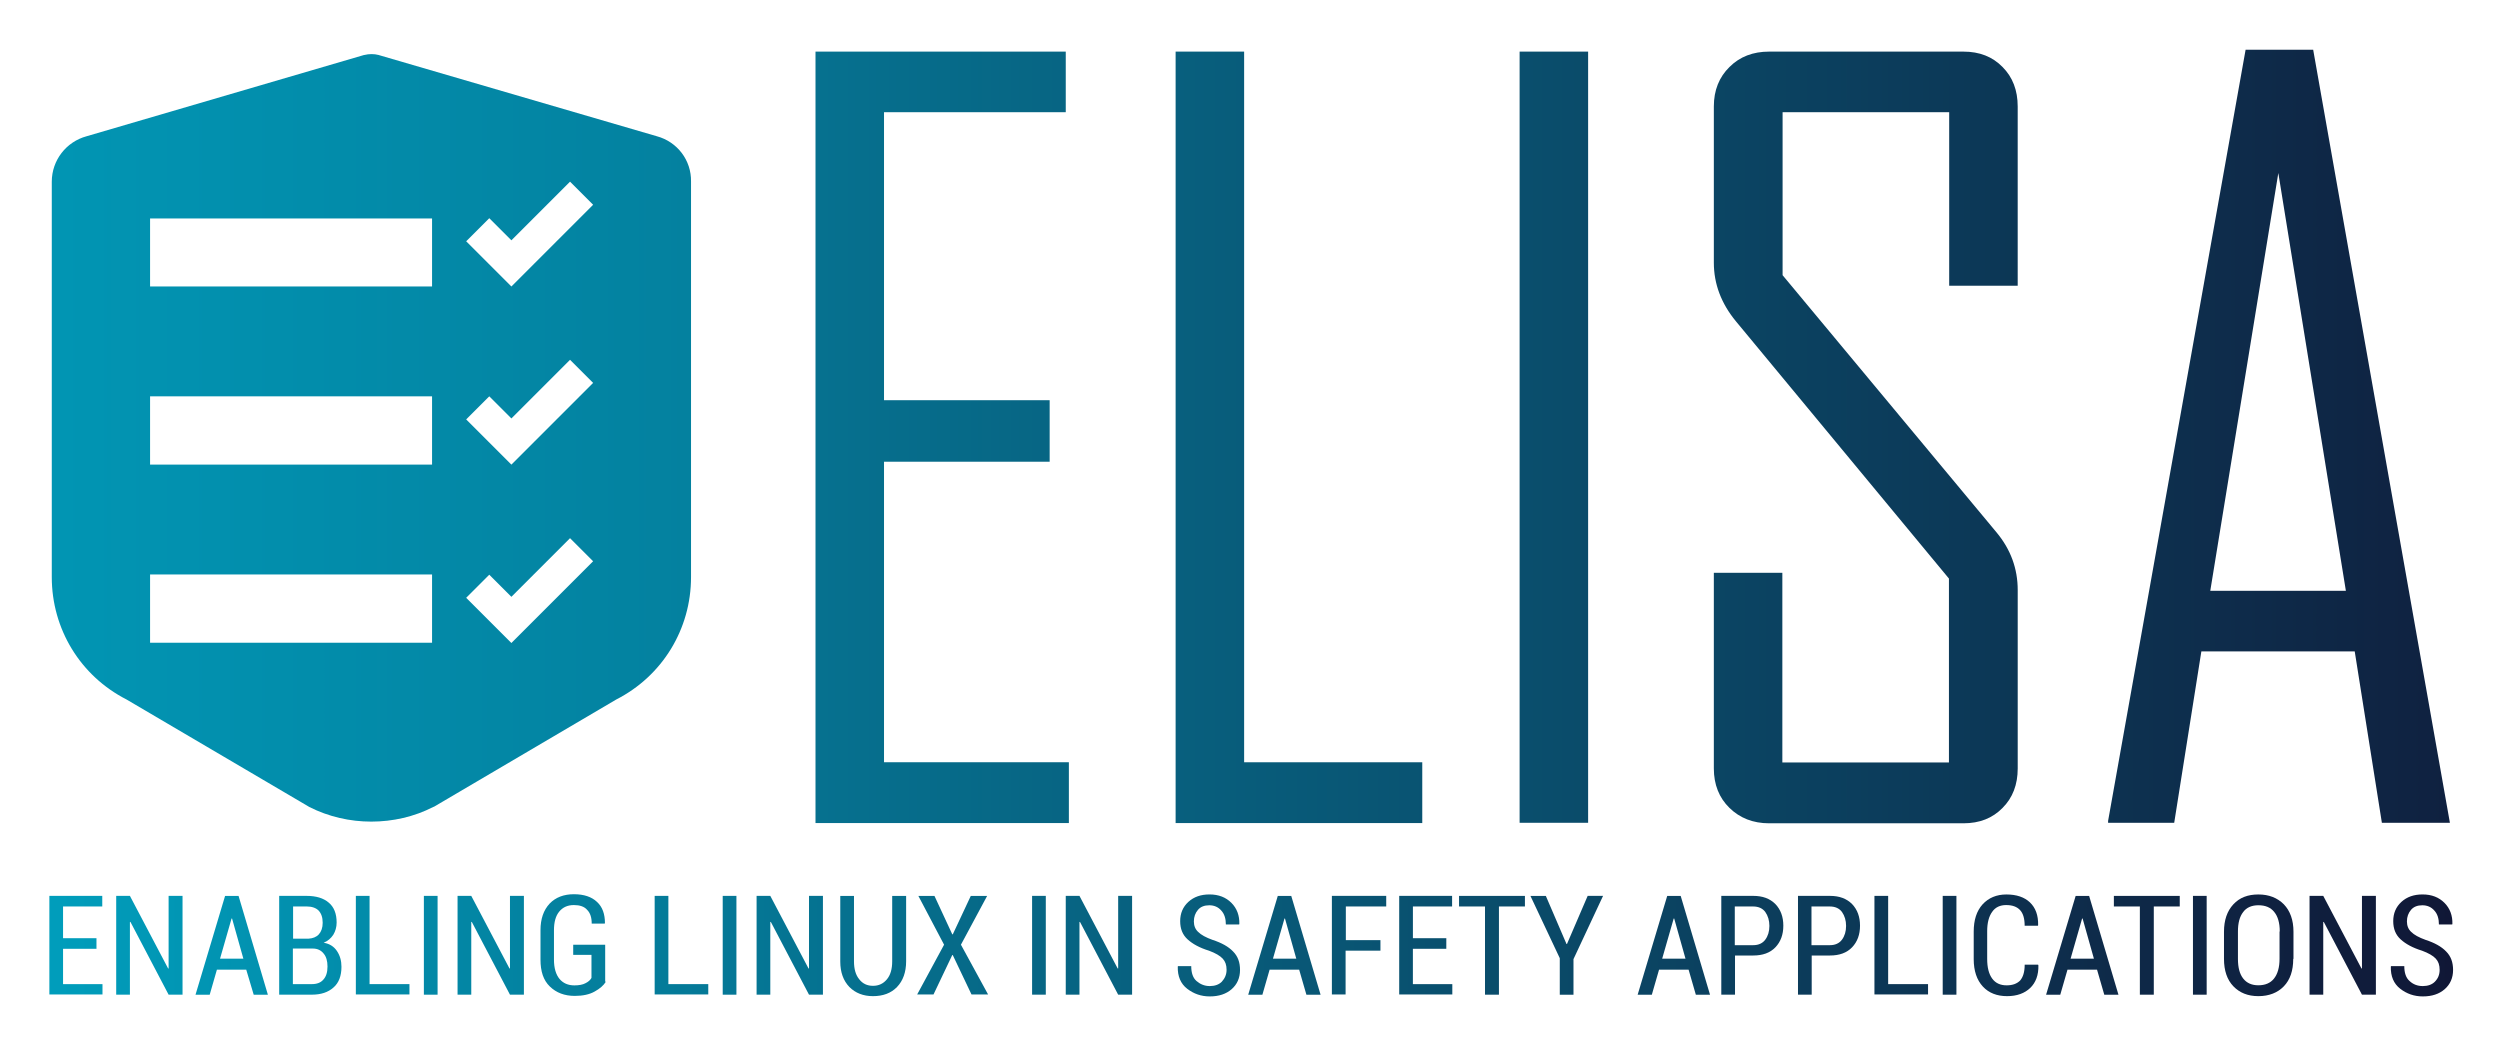 <svg xmlns="http://www.w3.org/2000/svg" role="img" viewBox="-13.74 -8.74 1026.48 428.48"><title>ELISA logo</title><style>svg {enable-background:new 0 0 1000 412.03}</style><style/><linearGradient id="SVGID_2_" x1="-12.278" x2="1045.147" y1="1160.657" y2="1160.657" gradientTransform="matrix(1 0 0 -1 0 1539.997)" gradientUnits="userSpaceOnUse"><stop offset="0" stop-color="#00a0be"/><stop offset="1" stop-color="#11102f"/></linearGradient><path fill="url(#SVGID_2_)" d="M25.97 380.82H12.15v14.51h16.19v4.24H6.53V359.1h21.72v4.34h-16.1v13.03h13.72v4.34h.1z"/><linearGradient id="SVGID_3_" x1="-12.278" x2="1045.147" y1="1160.608" y2="1160.608" gradientTransform="matrix(1 0 0 -1 0 1539.997)" gradientUnits="userSpaceOnUse"><stop offset="0" stop-color="#00a0be"/><stop offset="1" stop-color="#11102f"/></linearGradient><path fill="url(#SVGID_3_)" d="M61.21 399.67h-5.72L39.8 369.76l-.2.1v29.81h-5.63V359.1h5.63l15.69 29.81h.2V359.1h5.72v40.57z"/><linearGradient id="SVGID_5_" x1="-12.278" x2="1045.147" y1="1160.608" y2="1160.608" gradientTransform="matrix(1 0 0 -1 0 1539.997)" gradientUnits="userSpaceOnUse"><stop offset="0" stop-color="#00a0be"/><stop offset="1" stop-color="#11102f"/></linearGradient><path fill="url(#SVGID_5_)" d="M87.37 389.41H75.32l-2.96 10.27h-5.82l12.14-40.57h5.53l12.04 40.57h-5.82l-3.06-10.27zm-10.76-4.54h9.57l-4.64-16.48h-.2l-4.73 16.48z"/><linearGradient id="SVGID_7_" x1="-12.278" x2="1045.147" y1="1160.608" y2="1160.608" gradientTransform="matrix(1 0 0 -1 0 1539.997)" gradientUnits="userSpaceOnUse"><stop offset="0" stop-color="#00a0be"/><stop offset="1" stop-color="#11102f"/></linearGradient><path fill="url(#SVGID_7_)" d="M100.89 399.67V359.1h11.25c3.85 0 6.91.89 9.08 2.76 2.17 1.78 3.26 4.54 3.26 8.19 0 1.88-.49 3.55-1.38 5.03-.99 1.48-2.27 2.57-3.95 3.26 2.37.39 4.15 1.48 5.43 3.36 1.28 1.88 1.88 4.05 1.88 6.51 0 3.75-1.09 6.61-3.26 8.49-2.17 1.97-5.13 2.96-8.88 2.96l-13.43.01zm5.62-23h6.42c1.78-.1 3.26-.69 4.24-1.78.99-1.09 1.58-2.67 1.58-4.74 0-2.27-.59-3.85-1.68-5.03-1.09-1.09-2.76-1.68-4.94-1.68h-5.53v13.23h-.09zm0 4.05v14.61h7.8c2.07 0 3.65-.59 4.74-1.88 1.09-1.18 1.68-2.96 1.68-5.33 0-2.27-.49-4.05-1.58-5.33-1.09-1.38-2.57-2.07-4.54-2.07h-8.1z"/><linearGradient id="SVGID_9_" x1="-12.278" x2="1045.147" y1="1160.657" y2="1160.657" gradientTransform="matrix(1 0 0 -1 0 1539.997)" gradientUnits="userSpaceOnUse"><stop offset="0" stop-color="#00a0be"/><stop offset="1" stop-color="#11102f"/></linearGradient><path fill="url(#SVGID_9_)" d="M138 395.33h16.38v4.24h-22.01V359.1H138v36.23z"/><linearGradient id="SVGID_11_" x1="-12.278" x2="1045.147" y1="1160.608" y2="1160.608" gradientTransform="matrix(1 0 0 -1 0 1539.997)" gradientUnits="userSpaceOnUse"><stop offset="0" stop-color="#00a0be"/><stop offset="1" stop-color="#11102f"/></linearGradient><path fill="url(#SVGID_11_)" d="M165.93 399.67h-5.63V359.1h5.63v40.57z"/><linearGradient id="SVGID_13_" x1="-12.278" x2="1045.147" y1="1160.608" y2="1160.608" gradientTransform="matrix(1 0 0 -1 0 1539.997)" gradientUnits="userSpaceOnUse"><stop offset="0" stop-color="#00a0be"/><stop offset="1" stop-color="#11102f"/></linearGradient><path fill="url(#SVGID_13_)" d="M201.37 399.67h-5.72l-15.69-29.91-.2.1v29.81h-5.63V359.1h5.63l15.69 29.81h.2V359.1h5.72v40.57z"/><linearGradient id="SVGID_15_" x1="-12.278" x2="1045.147" y1="1160.706" y2="1160.706" gradientTransform="matrix(1 0 0 -1 0 1539.997)" gradientUnits="userSpaceOnUse"><stop offset="0" stop-color="#00a0be"/><stop offset="1" stop-color="#11102f"/></linearGradient><path fill="url(#SVGID_15_)" d="M235.03 394.34c-.99 1.58-2.47 2.86-4.64 4.05-2.07 1.18-4.84 1.78-8.09 1.78-4.24 0-7.6-1.28-10.27-3.85-2.67-2.57-3.85-6.22-3.85-11.05v-12.04c0-4.74 1.28-8.29 3.75-10.96 2.47-2.57 5.82-3.85 9.97-3.85s7.3 1.09 9.48 3.16c2.27 2.07 3.26 5.03 3.26 8.69l-.1.2h-5.33c0-2.47-.59-4.34-1.88-5.63-1.18-1.38-3.06-1.97-5.43-1.97-2.57 0-4.54.89-6.02 2.67-1.48 1.78-2.17 4.34-2.17 7.7v12.04c0 3.45.79 6.12 2.27 7.9s3.55 2.67 6.12 2.67c1.88 0 3.45-.3 4.54-.89 1.18-.59 1.97-1.28 2.47-2.17v-9.48h-7.5v-4.15h13.13v15.2h.29z"/><linearGradient id="SVGID_17_" x1="-12.278" x2="1045.147" y1="1160.657" y2="1160.657" gradientTransform="matrix(1 0 0 -1 0 1539.997)" gradientUnits="userSpaceOnUse"><stop offset="0" stop-color="#00a0be"/><stop offset="1" stop-color="#11102f"/></linearGradient><path fill="url(#SVGID_17_)" d="M260.69 395.33h16.38v4.24h-22.01V359.1h5.63v36.23z"/><linearGradient id="SVGID_19_" x1="-12.278" x2="1045.147" y1="1160.608" y2="1160.608" gradientTransform="matrix(1 0 0 -1 0 1539.997)" gradientUnits="userSpaceOnUse"><stop offset="0" stop-color="#00a0be"/><stop offset="1" stop-color="#11102f"/></linearGradient><path fill="url(#SVGID_19_)" d="M288.62 399.67H283V359.1h5.63v40.57z"/><linearGradient id="SVGID_21_" x1="-12.278" x2="1045.147" y1="1160.608" y2="1160.608" gradientTransform="matrix(1 0 0 -1 0 1539.997)" gradientUnits="userSpaceOnUse"><stop offset="0" stop-color="#00a0be"/><stop offset="1" stop-color="#11102f"/></linearGradient><path fill="url(#SVGID_21_)" d="M324.06 399.67h-5.63l-15.69-29.91-.2.1v29.81h-5.63V359.1h5.63l15.69 29.81h.2V359.1h5.72v40.57h-.09z"/><linearGradient id="SVGID_23_" x1="-12.278" x2="1045.147" y1="1160.312" y2="1160.312" gradientTransform="matrix(1 0 0 -1 0 1539.997)" gradientUnits="userSpaceOnUse"><stop offset="0" stop-color="#00a0be"/><stop offset="1" stop-color="#11102f"/></linearGradient><path fill="url(#SVGID_23_)" d="M358.31 359.11v26.85c0 4.44-1.28 8-3.75 10.56-2.47 2.57-5.82 3.75-9.87 3.75-3.95 0-7.21-1.28-9.67-3.75-2.47-2.57-3.75-6.02-3.75-10.46v-26.95h5.63v26.85c0 3.16.69 5.63 2.17 7.4 1.38 1.78 3.26 2.67 5.63 2.67s4.24-.89 5.72-2.67c1.48-1.78 2.17-4.24 2.17-7.4v-26.85h5.72z"/><linearGradient id="SVGID_25_" x1="-12.278" x2="1045.147" y1="1160.657" y2="1160.657" gradientTransform="matrix(1 0 0 -1 0 1539.997)" gradientUnits="userSpaceOnUse"><stop offset="0" stop-color="#00a0be"/><stop offset="1" stop-color="#11102f"/></linearGradient><path fill="url(#SVGID_25_)" d="M377.26 374.9h.2l7.4-15.79h6.71l-10.76 20.04 11.15 20.43h-6.81l-7.7-16.19h-.2l-7.7 16.19h-6.71l11.05-20.43-10.56-20.04h6.61l7.32 15.79z"/><linearGradient id="SVGID_27_" x1="-12.278" x2="1045.147" y1="1160.608" y2="1160.608" gradientTransform="matrix(1 0 0 -1 0 1539.997)" gradientUnits="userSpaceOnUse"><stop offset="0" stop-color="#00a0be"/><stop offset="1" stop-color="#11102f"/></linearGradient><path fill="url(#SVGID_27_)" d="M415.66 399.67h-5.63V359.1h5.63v40.57z"/><linearGradient id="SVGID_29_" x1="-12.278" x2="1045.147" y1="1160.608" y2="1160.608" gradientTransform="matrix(1 0 0 -1 0 1539.997)" gradientUnits="userSpaceOnUse"><stop offset="0" stop-color="#00a0be"/><stop offset="1" stop-color="#11102f"/></linearGradient><path fill="url(#SVGID_29_)" d="M451.09 399.67h-5.72l-15.69-29.91-.2.1v29.81h-5.63V359.1h5.63l15.69 29.81h.2V359.1h5.72v40.57z"/><linearGradient id="SVGID_31_" x1="-12.278" x2="1045.147" y1="1160.558" y2="1160.558" gradientTransform="matrix(1 0 0 -1 0 1539.997)" gradientUnits="userSpaceOnUse"><stop offset="0" stop-color="#00a0be"/><stop offset="1" stop-color="#11102f"/></linearGradient><path fill="url(#SVGID_31_)" d="M489.88 389.41c0-1.88-.49-3.36-1.58-4.54-1.09-1.18-2.96-2.27-5.63-3.26-3.85-1.18-6.71-2.76-8.78-4.64-2.07-1.88-3.06-4.34-3.06-7.5s1.09-5.82 3.36-7.9c2.27-2.07 5.13-3.06 8.69-3.06 3.75 0 6.71 1.18 8.98 3.45 2.27 2.27 3.36 5.23 3.26 8.69l-.1.2h-5.43c0-2.37-.59-4.34-1.88-5.72-1.28-1.48-2.96-2.17-4.94-2.17s-3.55.59-4.64 1.88c-1.09 1.28-1.68 2.86-1.68 4.74 0 1.78.59 3.26 1.78 4.34 1.18 1.18 3.16 2.27 5.92 3.26 3.65 1.18 6.51 2.76 8.39 4.74 1.97 1.97 2.86 4.44 2.86 7.6 0 3.26-1.18 5.92-3.45 7.9-2.27 1.97-5.23 2.96-8.98 2.96-3.55 0-6.61-1.09-9.28-3.16-2.67-2.07-3.95-5.13-3.85-9.08l.1-.2h5.43c0 2.76.69 4.84 2.17 6.12s3.26 2.07 5.43 2.07c2.07 0 3.75-.59 4.94-1.78 1.28-1.39 1.97-2.97 1.97-4.94z"/><linearGradient id="SVGID_33_" x1="-12.278" x2="1045.147" y1="1160.608" y2="1160.608" gradientTransform="matrix(1 0 0 -1 0 1539.997)" gradientUnits="userSpaceOnUse"><stop offset="0" stop-color="#00a0be"/><stop offset="1" stop-color="#11102f"/></linearGradient><path fill="url(#SVGID_33_)" d="M519.69 389.41h-12.14l-2.96 10.27h-5.82l12.14-40.57h5.53l12.04 40.57h-5.82l-2.97-10.27zm-10.76-4.54h9.57l-4.64-16.48h-.2l-4.73 16.48z"/><linearGradient id="SVGID_35_" x1="-12.278" x2="1045.147" y1="1160.657" y2="1160.657" gradientTransform="matrix(1 0 0 -1 0 1539.997)" gradientUnits="userSpaceOnUse"><stop offset="0" stop-color="#00a0be"/><stop offset="1" stop-color="#11102f"/></linearGradient><path fill="url(#SVGID_35_)" d="M552.96 381.61h-14.21v17.96h-5.63V359.1h22.31v4.34h-16.58v13.82h14.21v4.34h-.1z"/><linearGradient id="SVGID_37_" x1="-12.278" x2="1045.147" y1="1160.657" y2="1160.657" gradientTransform="matrix(1 0 0 -1 0 1539.997)" gradientUnits="userSpaceOnUse"><stop offset="0" stop-color="#00a0be"/><stop offset="1" stop-color="#11102f"/></linearGradient><path fill="url(#SVGID_37_)" d="M580.1 380.82h-13.72v14.51h16.19v4.24h-21.81V359.1h21.72v4.34h-16.09v13.03h13.72l-.01 4.35z"/><linearGradient id="SVGID_39_" x1="-12.278" x2="1045.147" y1="1160.608" y2="1160.608" gradientTransform="matrix(1 0 0 -1 0 1539.997)" gradientUnits="userSpaceOnUse"><stop offset="0" stop-color="#00a0be"/><stop offset="1" stop-color="#11102f"/></linearGradient><path fill="url(#SVGID_39_)" d="M612.47 363.45h-10.76v36.22h-5.72v-36.22h-10.66v-4.34h27.05v4.34h.09z"/><linearGradient id="SVGID_41_" x1="-12.278" x2="1045.147" y1="1160.608" y2="1160.608" gradientTransform="matrix(1 0 0 -1 0 1539.997)" gradientUnits="userSpaceOnUse"><stop offset="0" stop-color="#00a0be"/><stop offset="1" stop-color="#11102f"/></linearGradient><path fill="url(#SVGID_41_)" d="M629.45 378.85h.2l8.49-19.74h6.32l-12.14 25.96v14.61h-5.63v-15l-12.04-25.56h6.32l8.48 19.73z"/><linearGradient id="SVGID_43_" x1="-12.278" x2="1045.147" y1="1160.608" y2="1160.608" gradientTransform="matrix(1 0 0 -1 0 1539.997)" gradientUnits="userSpaceOnUse"><stop offset="0" stop-color="#00a0be"/><stop offset="1" stop-color="#11102f"/></linearGradient><path fill="url(#SVGID_43_)" d="M679.59 389.41h-12.14l-2.96 10.27h-5.82l12.14-40.57h5.53l12.04 40.57h-5.82l-2.97-10.27zm-10.85-4.54h9.57l-4.64-16.48h-.2l-4.73 16.48z"/><linearGradient id="SVGID_44_" x1="-12.278" x2="1045.147" y1="1160.608" y2="1160.608" gradientTransform="matrix(1 0 0 -1 0 1539.997)" gradientUnits="userSpaceOnUse"><stop offset="0" stop-color="#00a0be"/><stop offset="1" stop-color="#11102f"/></linearGradient><path fill="url(#SVGID_44_)" d="M698.64 383.68v15.99h-5.63V359.1h13.13c3.85 0 6.81 1.09 9.08 3.36 2.17 2.27 3.26 5.23 3.26 8.88 0 3.65-1.09 6.61-3.26 8.88-2.17 2.27-5.23 3.36-9.08 3.36h-7.5v.1zm0-4.34h7.5c2.17 0 3.85-.79 4.94-2.27 1.09-1.48 1.68-3.36 1.68-5.63s-.59-4.15-1.68-5.72c-1.09-1.48-2.76-2.27-5.03-2.27h-7.5v15.89h.09z"/><linearGradient id="SVGID_46_" x1="-12.278" x2="1045.147" y1="1160.608" y2="1160.608" gradientTransform="matrix(1 0 0 -1 0 1539.997)" gradientUnits="userSpaceOnUse"><stop offset="0" stop-color="#00a0be"/><stop offset="1" stop-color="#11102f"/></linearGradient><path fill="url(#SVGID_46_)" d="M730.13 383.68v15.99h-5.63V359.1h13.13c3.85 0 6.81 1.09 9.08 3.36 2.17 2.27 3.26 5.23 3.26 8.88 0 3.65-1.09 6.61-3.26 8.88-2.17 2.27-5.23 3.36-9.08 3.36h-7.5v.1zm0-4.34h7.5c2.17 0 3.85-.79 4.94-2.27s1.68-3.36 1.68-5.63-.59-4.15-1.68-5.72c-1.09-1.48-2.76-2.27-5.03-2.27h-7.5v15.89h.09z"/><linearGradient id="SVGID_48_" x1="-12.278" x2="1045.147" y1="1160.657" y2="1160.657" gradientTransform="matrix(1 0 0 -1 0 1539.997)" gradientUnits="userSpaceOnUse"><stop offset="0" stop-color="#00a0be"/><stop offset="1" stop-color="#11102f"/></linearGradient><path fill="url(#SVGID_48_)" d="M761.52 395.33h16.38v4.24h-22.01V359.1h5.63v36.23z"/><linearGradient id="SVGID_50_" x1="-12.278" x2="1045.147" y1="1160.608" y2="1160.608" gradientTransform="matrix(1 0 0 -1 0 1539.997)" gradientUnits="userSpaceOnUse"><stop offset="0" stop-color="#00a0be"/><stop offset="1" stop-color="#11102f"/></linearGradient><path fill="url(#SVGID_50_)" d="M789.55 399.67h-5.63V359.1h5.63v40.57z"/><linearGradient id="SVGID_52_" x1="-12.278" x2="1045.147" y1="1160.608" y2="1160.608" gradientTransform="matrix(1 0 0 -1 0 1539.997)" gradientUnits="userSpaceOnUse"><stop offset="0" stop-color="#00a0be"/><stop offset="1" stop-color="#11102f"/></linearGradient><path fill="url(#SVGID_52_)" d="M823.11 387.43l.1.2c.1 3.95-1.09 7.11-3.36 9.28-2.27 2.17-5.43 3.36-9.48 3.36-4.15 0-7.5-1.28-9.97-3.95-2.47-2.67-3.75-6.42-3.75-11.25v-11.25c0-4.84 1.18-8.49 3.65-11.25 2.47-2.67 5.72-4.05 9.77-4.05 4.15 0 7.4 1.09 9.67 3.26 2.27 2.17 3.45 5.23 3.36 9.38l-.1.2h-5.43c0-2.86-.59-5.03-1.88-6.42-1.28-1.38-3.16-2.07-5.72-2.07-2.47 0-4.44.89-5.72 2.76-1.38 1.88-2.07 4.54-2.07 8v11.35c0 3.55.69 6.22 2.07 8.09 1.38 1.88 3.36 2.76 5.92 2.76 2.47 0 4.24-.69 5.53-1.97 1.18-1.38 1.88-3.45 1.88-6.51h5.53v.08z"/><linearGradient id="SVGID_54_" x1="-12.278" x2="1045.147" y1="1160.608" y2="1160.608" gradientTransform="matrix(1 0 0 -1 0 1539.997)" gradientUnits="userSpaceOnUse"><stop offset="0" stop-color="#00a0be"/><stop offset="1" stop-color="#11102f"/></linearGradient><path fill="url(#SVGID_54_)" d="M847.29 389.41h-12.14l-2.96 10.27h-5.82l12.14-40.57h5.53l12.04 40.57h-5.82l-2.97-10.27zm-10.86-4.54H846l-4.64-16.48h-.2l-4.73 16.48z"/><linearGradient id="SVGID_56_" x1="-12.278" x2="1045.147" y1="1160.608" y2="1160.608" gradientTransform="matrix(1 0 0 -1 0 1539.997)" gradientUnits="userSpaceOnUse"><stop offset="0" stop-color="#00a0be"/><stop offset="1" stop-color="#11102f"/></linearGradient><path fill="url(#SVGID_56_)" d="M881.35 363.45h-10.76v36.22h-5.72v-36.22H854.2v-4.34h27.05v4.34h.1z"/><linearGradient id="SVGID_58_" x1="-12.278" x2="1045.147" y1="1160.608" y2="1160.608" gradientTransform="matrix(1 0 0 -1 0 1539.997)" gradientUnits="userSpaceOnUse"><stop offset="0" stop-color="#00a0be"/><stop offset="1" stop-color="#11102f"/></linearGradient><path fill="url(#SVGID_58_)" d="M892.3 399.67h-5.63V359.1h5.63v40.57z"/><linearGradient id="SVGID_60_" x1="-12.278" x2="1045.147" y1="1160.608" y2="1160.608" gradientTransform="matrix(1 0 0 -1 0 1539.997)" gradientUnits="userSpaceOnUse"><stop offset="0" stop-color="#00a0be"/><stop offset="1" stop-color="#11102f"/></linearGradient><path fill="url(#SVGID_60_)" d="M927.84 384.97c0 4.84-1.28 8.59-3.85 11.25-2.57 2.67-6.12 4.05-10.46 4.05s-7.7-1.38-10.27-4.05-3.85-6.42-3.85-11.25v-11.15c0-4.74 1.28-8.49 3.85-11.25 2.57-2.76 5.92-4.05 10.27-4.05s7.8 1.38 10.46 4.05c2.57 2.67 3.95 6.42 3.95 11.25v11.15h-.1zm-5.53-11.26c0-3.55-.79-6.22-2.27-8-1.48-1.88-3.65-2.76-6.51-2.76-2.67 0-4.84.89-6.22 2.76-1.48 1.88-2.17 4.54-2.17 8v11.25c0 3.55.69 6.22 2.17 8.09 1.48 1.88 3.55 2.76 6.22 2.76 2.76 0 4.94-.89 6.42-2.76 1.48-1.88 2.27-4.54 2.27-8.09v-11.25h.09z"/><linearGradient id="SVGID_62_" x1="-12.278" x2="1045.147" y1="1160.608" y2="1160.608" gradientTransform="matrix(1 0 0 -1 0 1539.997)" gradientUnits="userSpaceOnUse"><stop offset="0" stop-color="#00a0be"/><stop offset="1" stop-color="#11102f"/></linearGradient><path fill="url(#SVGID_62_)" d="M961.69 399.67h-5.63l-15.69-29.91-.2.1v29.81h-5.63V359.1h5.63l15.69 29.81h.2V359.1h5.72v40.57h-.09z"/><linearGradient id="SVGID_63_" x1="-12.278" x2="1045.147" y1="1160.558" y2="1160.558" gradientTransform="matrix(1 0 0 -1 0 1539.997)" gradientUnits="userSpaceOnUse"><stop offset="0" stop-color="#00a0be"/><stop offset="1" stop-color="#11102f"/></linearGradient><path fill="url(#SVGID_63_)" d="M987.95 389.41c0-1.88-.49-3.36-1.58-4.54-1.09-1.18-2.96-2.27-5.63-3.26-3.85-1.18-6.71-2.76-8.78-4.64-2.07-1.88-3.06-4.34-3.06-7.5s1.09-5.82 3.36-7.9c2.27-2.07 5.13-3.06 8.69-3.06 3.75 0 6.71 1.18 8.98 3.45 2.27 2.27 3.36 5.23 3.26 8.69l-.1.2h-5.43c0-2.37-.59-4.34-1.88-5.72-1.28-1.48-2.96-2.17-4.94-2.17-1.97 0-3.55.59-4.64 1.88-1.09 1.28-1.68 2.86-1.68 4.74 0 1.78.59 3.26 1.78 4.34 1.18 1.18 3.16 2.27 5.92 3.26 3.65 1.18 6.51 2.76 8.39 4.74 1.97 1.97 2.86 4.44 2.86 7.6 0 3.26-1.18 5.92-3.45 7.9s-5.23 2.96-8.98 2.96c-3.55 0-6.61-1.09-9.28-3.16-2.67-2.07-3.95-5.13-3.85-9.08l.1-.2h5.43c0 2.76.69 4.84 2.17 6.12 1.48 1.38 3.26 2.07 5.43 2.07 2.07 0 3.75-.59 4.94-1.78 1.37-1.39 1.97-2.97 1.97-4.94z"/><g><linearGradient id="SVGID_64_" x1="-71.625" x2="1134.164" y1="1369.17" y2="1369.17" gradientTransform="matrix(1 0 0 -1 0 1539.997)" gradientUnits="userSpaceOnUse"><stop offset="0" stop-color="#00a0be"/><stop offset="1" stop-color="#11102f"/></linearGradient><path fill="url(#SVGID_64_)" d="M349.23 180.84h68.01v-25.26h-68.01V37.33h74.62V12.45H321.1V329.2h104.03v-24.97h-75.9z"/><linearGradient id="SVGID_65_" x1="-71.625" x2="1134.164" y1="1369.17" y2="1369.17" gradientTransform="matrix(1 0 0 -1 0 1539.997)" gradientUnits="userSpaceOnUse"><stop offset="0" stop-color="#00a0be"/><stop offset="1" stop-color="#11102f"/></linearGradient><path fill="url(#SVGID_65_)" d="M497.09 12.45h-28.13V329.2h101.27v-24.97h-73.14z"/><linearGradient id="SVGID_66_" x1="-71.625" x2="1134.164" y1="1369.22" y2="1369.22" gradientTransform="matrix(1 0 0 -1 0 1539.997)" gradientUnits="userSpaceOnUse"><stop offset="0" stop-color="#00a0be"/><stop offset="1" stop-color="#11102f"/></linearGradient><path fill="url(#SVGID_66_)" d="M610.2 12.45h28.13v316.64H610.2z"/><linearGradient id="SVGID_67_" x1="-71.625" x2="1134.164" y1="1369.121" y2="1369.121" gradientTransform="matrix(1 0 0 -1 0 1539.997)" gradientUnits="userSpaceOnUse"><stop offset="0" stop-color="#00a0be"/><stop offset="1" stop-color="#11102f"/></linearGradient><path fill="url(#SVGID_67_)" d="M792.41 12.45h-79.75c-6.61 0-12.04 2.07-16.29 6.32-4.24 4.15-6.42 9.57-6.42 16.19v64.16c0 8.78 3.06 16.78 9.08 24.08l87.45 105.61v75.51h-68.4v-77.88h-28.13v80.35c0 6.61 2.17 12.04 6.42 16.19 4.24 4.15 9.67 6.32 16.29 6.32h79.75c6.61 0 11.94-2.07 16.09-6.32 4.15-4.15 6.22-9.57 6.22-16.19v-73.24c0-8.78-2.86-16.68-8.69-23.69l-87.85-105.61V37.33h68.4v71.26h28.13V34.96c0-6.61-2.07-12.04-6.22-16.19-4.13-4.24-9.46-6.32-16.08-6.32z"/><linearGradient id="SVGID_68_" x1="-71.625" x2="1134.164" y1="1369.615" y2="1369.615" gradientTransform="matrix(1 0 0 -1 0 1539.997)" gradientUnits="userSpaceOnUse"><stop offset="0" stop-color="#00a0be"/><stop offset="1" stop-color="#11102f"/></linearGradient><path fill="url(#SVGID_68_)" d="M936.03 11.67h-27.74l-56.46 316.64v.79h27.14l11.15-70.38h62.97l11.15 70.38h27.93L936.03 11.67zm-42.25 222.18L921.72 62.3l27.74 171.55h-55.68z"/><linearGradient id="SVGID_70_" x1="-132.515" x2="1728.33" y1="1368.961" y2="1368.961" gradientTransform="matrix(1 0 0 -1 0 1539.997)" gradientUnits="userSpaceOnUse"><stop offset="0" stop-color="#00a0be"/><stop offset="1" stop-color="#11102f"/></linearGradient><path fill="url(#SVGID_70_)" d="M255.95 47.2l-113.9-33.26-.3-.1c-1.88-.49-3.95-.49-5.92 0h-.1L21.83 47.2c-8.39 2.27-14.31 9.87-14.31 18.66v162.37c0 21.32 11.75 40.57 30.7 50.24l74.52 43.82.49.3c8 4.05 16.78 6.02 25.47 6.02 8.78 0 17.57-1.97 25.47-6.02l.3-.1 74.82-44.02c18.95-9.67 30.7-28.92 30.7-50.24V65.85c.18-8.78-5.65-16.38-14.04-18.65zm-92.29 207.97H47.88v-28.03h115.78v28.03zm0-73.14H47.88V154h115.78v28.03zm0-73.14H47.88V80.96h115.78v27.93zm42.05 136.9l-9.48 9.48-9.48-9.48-9.08-9.08 9.48-9.48 9.08 9.08 24.08-24.08 9.48 9.48-24.08 24.08zm0-73.24l-9.48 9.48-9.48-9.48-9.08-9.08 9.48-9.48 9.08 9.08 24.08-24.08 9.48 9.48-24.08 24.08zm0-73.14l-9.48 9.48-9.48-9.48-9.08-9.08 9.48-9.48 9.08 9.08 24.08-24.08 9.48 9.48-24.08 24.08z"/></g></svg>